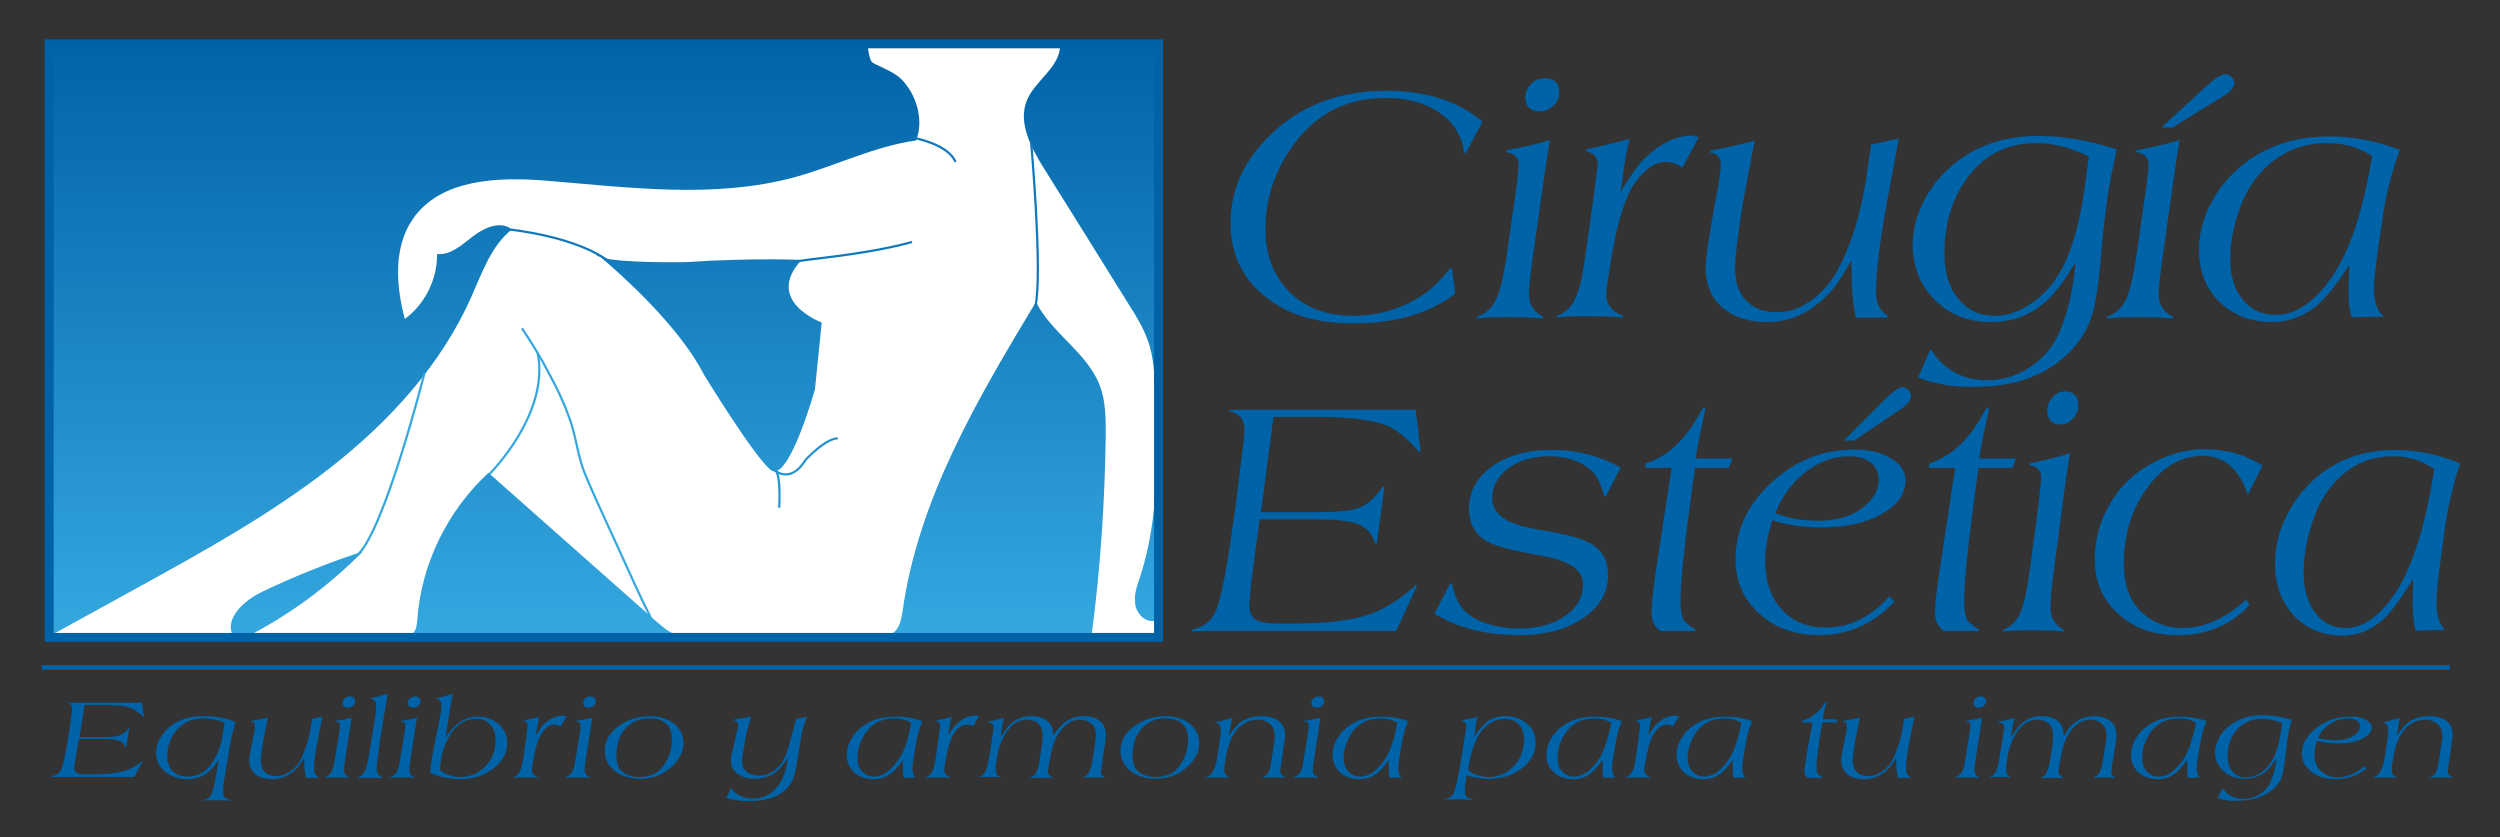 <?xml version="1.0" encoding="utf-8"?>
<!-- Generator: Adobe Illustrator 22.0.1, SVG Export Plug-In . SVG Version: 6.00 Build 0)  -->
<svg version="1.1" xmlns="http://www.w3.org/2000/svg" xmlns:xlink="http://www.w3.org/1999/xlink" x="0px" y="0px"
	 viewBox="0 0 558.9 187.2" style="enable-background:new 0 0 558.9 187.2;" xml:space="preserve">
<rect x="0" y="0" width="558.9" height="187.2" fill="#333333" stroke="none"/>
<style type="text/css">
	.st0{fill:url(#SVGID_1_);}
	.st1{fill:#FFFFFF;}
	.st2{fill:#FFFFFF;stroke:#35A7DF;stroke-width:0.5;}
	.st3{fill:none;stroke:#35A7DF;stroke-width:0.5;}
	.st4{fill:none;stroke:#2593CF;stroke-width:0.5;}
	.st5{fill:none;stroke:#1178B9;stroke-width:0.5;}
	.st6{fill:none;stroke:#0062A7;stroke-width:2;stroke-miterlimit:10;}
	.st7{fill:#0062A7;}
	.st8{fill:none;stroke:#0062A7;stroke-miterlimit:10;}
</style>
<g id="Capa_1">
	<g id="Capa_3">
		<linearGradient id="SVGID_1_" gradientUnits="userSpaceOnUse" x1="135" y1="9.848" x2="135" y2="142.514">
			<stop  offset="0" style="stop-color:#0163A8"/>
			<stop  offset="1" style="stop-color:#35A8E0"/>
		</linearGradient>
		<rect x="11" y="9.8" class="st0" width="248" height="132.7"/>
	</g>
	<path class="st1" d="M253.8,132.7c0.2-1.3,0.7-2.5,1.1-3.8c4.3-13.2,3.9-27.5,3.3-41.4c-0.1-3.9-0.3-7.8-1.6-11.4
		c-1-2.8-2.5-5.3-4.1-7.8c-6.4-10.3-12.8-20.6-19.2-30.8c-2.8-4.5-5.7-10-3.8-14.9c1.8-4.6,7.5-7.5,7.5-12.5
		c-14.3,0.2-28.7,0.3-43,0.5c0.7,3.9,0.5,3.1,3.5,4.6c2.1,1,3.8,1.9,5.2,3.9c2.5,3.3,3.7,8.3,2.1,12.3c-9.4,1.3-18,5.7-27.1,8.2
		c-18,4.9-37,2.3-55.5,0.8c-10.8-0.9-23.6-0.4-29.8,8.4c-4.5,6.4-3.9,15-1.9,22.5c4.5-3.3,7.3-8.9,7.2-14.5c3.1,0.3,5.7-2.2,8.2-4.1
		c2.5-1.9,6.2-3.4,8.5-1.4c-4.6,3.7-6.6,9.6-9,15C98.7,81.5,87,94.3,73.8,104.6s-28,18.5-42.7,26.6c-6.7,3.7-13.3,7.3-20,11
		c13.7,0,27.4,0.1,41.1,0.1c-2.3-3.9,2.4-8.1,6.4-10c7.3-3.5,14.8-6.5,22.5-9c-7.4,7.5-16,13.9-25.4,18.8
		c11.2,0.1,22.4,0.2,33.6,0.3c1,0,2.1,0,2.8-0.6c1-0.8,1.1-2.2,1.2-3.4c0.9-12.4,6.8-24.3,15.9-32.7c12.5,11.1,25,22.1,37.5,33.2
		c1.3,1.1,2.6,2.3,4.2,2.9c1.7,0.7,3.6,0.7,5.5,0.7c13,0,25.9-0.1,38.9-0.1c1.6,0,3.3-0.1,4.5-1c1.4-1.1,1.7-3.1,2-4.9
		c3.5-25,16.8-47.4,29.8-69c3.5,7,11.3,11.2,14.2,18.5c1.4,3.5,1.4,7.4,1.4,11.2c-0.2,15.1-1.2,30.2-3.2,45.1
		c4.8,0.2,9.6,0.3,14.4,0.5c-0.1-1.3-0.2-2.7-0.3-4c-2.1,0.4-4-1.6-4.3-3.7C253.7,134.3,253.7,133.5,253.8,132.7z M182.2,87
		c0,0-6,21.5-10,18s-14.8-21.2-14.8-21.2c-5.7-11.2-19.2-23-23.1-26.3c-0.7-0.2-1.1-0.5-1.1-0.9c0,0,0.4,0.3,1.1,0.9
		c4.2,1.4,19.1,1.1,19.1,1.1c14.8-1,25.8-0.5,25.8-0.5c-8.5,9.2,4.5,14,4.5,14L182.2,87z"/>
	<g id="Capa_2">
		<path class="st2" d="M94.9,83.4c0,0-8.8,34.8-14.9,40.6"/>
		<path class="st2" d="M109.4,106c0,0,13.6-13.5,10.8-27.1"/>
		<path class="st3" d="M116.7,73.4c2.2,3.3,4.3,6.7,6.1,10.2c1.7,3.1,3.2,6.3,4.4,9.6c1.6,4.2,1.9,8.7,3.6,12.8
			c1.5,3.6,3.1,7.1,4.7,10.6c3.3,7,6.5,14.6,10,21.5"/>
		<path class="st4" d="M174.2,113.5c0.4-9.2-1.2-8.5-1.2-8.5s3.6,3.5,7.1-2.2c0,0,4.4-4.8,7.2-4.8"/>
		<path class="st5" d="M178,58.6c0-0.6,14.3-1.3,25.9-4.5"/>
		<path class="st5" d="M204.2,30.8c0,0,7.8,1.4,9.4,5.4"/>
		<path class="st5" d="M230.5,31.6c0,0,2.6,29,1,36.8"/>
		<path class="st5" d="M113.8,51.3c0,0,15.5,1.5,22.9,7.6"/>
	</g>
	<g id="Capa_3_copia">
		<rect x="11" y="9.8" class="st6" width="248" height="132.7"/>
	</g>
	<g>
		<path class="st7" d="M324.6,60l0.7,5.7c-5.8,4.4-13.4,6.6-22.9,6.6c-8.2,0-14.8-2-19.8-6.2c-5-4.1-7.5-9.5-7.5-16.2
			c0-8.1,3.5-15.1,10.4-21.1c6.5-5.7,14.7-8.5,24.5-8.5c8.9,0,16,2.3,21.4,6.9l-3.7,7l-0.4-0.1c-0.5-3.8-2.3-6.7-5.5-8.9
			c-3.1-2.2-7.2-3.3-12.1-3.3c-9.1,0-16.2,3.9-21.4,11.7c-3.6,5.5-5.4,11.3-5.4,17.6c0,5.8,1.8,10.5,5.4,14.1
			c3.6,3.6,8.4,5.3,14.3,5.3c5.6,0,10.9-1.6,15.7-4.8c1.6-1.1,3.6-3,5.9-5.8L324.6,60z"/>
		<path class="st7" d="M336.7,34l0.1-0.4c4.7-0.9,7.9-1.7,9.7-2.3c-0.1,0.4-0.2,1.2-0.4,2.3l-0.6,3.9L342.6,58
			c-0.5,3.6-0.8,6.2-0.8,7.8c0,2.3,1.1,4,3.2,5l-0.1,0.4c-1.7-0.2-4.3-0.3-7.9-0.3c-3.2,0-5.5,0.1-6.9,0.3l0.1-0.4
			c1.9-0.6,3.3-1.9,4.2-3.7c0.9-1.8,1.6-4.8,2.3-9.1l1.5-10.5c0.9-5.9,1.3-9.5,1.3-10.7C339.5,35.2,338.6,34.3,336.7,34z
			 M345.3,17.5c2.2,0,3.3,1.1,3.3,3.2c0,1.1-0.4,2.1-1.3,2.9c-0.9,0.8-1.9,1.3-3,1.3c-2.2,0-3.3-1.1-3.3-3.2c0-1.1,0.4-2,1.3-2.9
			C343.1,17.9,344.1,17.5,345.3,17.5z"/>
		<path class="st7" d="M379.8,30.6l-3.7,6.9c-1.1-0.8-2.4-1.3-3.7-1.3c-2.3,0-4.5,1.5-6.7,4.4c-2.2,2.9-3.9,8.3-5.3,16l-0.2,1.3
			c-0.7,4.2-1.1,6.8-1.1,8c0,2.2,1.3,3.8,3.8,4.7l-0.1,0.4c-1.7-0.2-4.4-0.3-8.2-0.3c-3.1,0-5.3,0.1-6.6,0.3l0.1-0.4
			c1.7-0.6,3.1-1.8,4-3.7c0.9-1.9,1.7-4.9,2.2-9l1.5-10.5c0.2-1.3,0.5-3.5,0.9-6.7c0.2-1.5,0.3-2.3,0.3-2.4c0.1-0.8,0.2-1.3,0.2-1.5
			c0-1.7-0.9-2.7-2.7-3l0.1-0.4c2-0.4,5.2-1.2,9.7-2.3l-0.2,0.8l-0.5,2.4c-0.2,0.6-0.3,1.7-0.5,3l-0.8,5.6c2.2-3.6,3.8-5.9,4.9-7
			c3.6-3.7,7.4-5.6,11.2-5.6C379,30.5,379.5,30.6,379.8,30.6z"/>
		<path class="st7" d="M422,71h-7.1c-0.7-3-1-6.8-1-11.4v-1.4c-2.2,4-4.2,6.8-6.1,8.5c-3.9,3.6-8.1,5.3-12.7,5.3
			c-4.2,0-7.6-1.1-10.1-3.3c-2.5-2.2-3.7-5.2-3.7-9c0-1.2,0.2-2.8,0.5-4.8c0.5-3,0.9-5.4,1.2-7.3l0.1-0.5c0-0.1,0.3-1.9,1-5.3
			c0.4-2.3,0.6-4,0.6-5c0-1.6-0.8-2.5-2.4-2.7v-0.4c5.1-1,8.5-1.8,10-2.3c-0.5,2.4-1.3,6.7-2.5,13.1l-0.5,3
			c-0.9,5.9-1.4,10.1-1.4,12.5c0,3.1,0.8,5.5,2.5,7.2c1.7,1.8,4,2.6,6.9,2.6c3.7,0,7.2-1.7,10.5-5.2c2-2.1,3.9-5.4,5.6-9.9
			c1.7-4.4,2.9-9.2,3.7-14.2l1.2-8.2l6.2-1.3l-2.4,12.8c-1.8,9.6-2.7,16.9-2.7,21.7c0,2.3,0.9,4,2.6,5.1L422,71z"/>
		<path class="st7" d="M428.8,84.4l2.7-6.2l0.3,0.1c2.9,4.5,7.1,6.7,12.6,6.7c3.4,0,6.5-1,9.4-2.9c2.9-1.9,5.1-4.5,6.5-7.6
			c1.9-4.4,3.2-9.7,3.7-15.9c-2.1,3.6-4,6.2-5.8,8c-3.6,3.6-7.9,5.4-13,5.4c-5.1,0-9.3-1.6-12.6-4.9c-3.3-3.3-5-7.4-5-12.4
			c0-3.6,1-7.1,2.9-10.5c1.9-3.5,4.5-6.3,7.7-8.6c4.9-3.5,10.7-5.2,17.4-5.2c5.8,0,11.6,1,17.6,3l-1.3,6.3c-0.8,4-1.6,10.1-2.3,18.5
			c-0.5,6-1.2,10.3-2.1,12.8c-0.9,2.7-2.4,5.2-4.7,7.6c-5.2,5.3-12.3,7.9-21.5,7.9C436.7,86.6,432.5,85.8,428.8,84.4z M465.9,43
			l1.1-8c-4-2-8-3-11.8-3c-6.1,0-11.1,2.3-14.8,7c-3.8,4.7-5.7,10.6-5.7,17.7c0,4.2,1,7.6,3.1,10.1c2,2.5,4.7,3.8,8.1,3.8
			c2.6,0,5.3-0.8,7.8-2.5c2.6-1.7,4.8-3.9,6.6-6.9C462.9,57,464.7,50.9,465.9,43z"/>
		<path class="st7" d="M477.5,34l0.1-0.4c4.7-0.9,7.9-1.7,9.7-2.3c-0.1,0.4-0.2,1.2-0.4,2.3l-0.6,3.9L483.4,58
			c-0.5,3.6-0.8,6.2-0.8,7.8c0,2.3,1.1,4,3.2,5l-0.1,0.4c-1.7-0.2-4.3-0.3-7.9-0.3c-3.2,0-5.5,0.1-6.9,0.3l0.1-0.4
			c1.9-0.6,3.3-1.9,4.2-3.7c0.9-1.8,1.6-4.8,2.3-9.1l1.5-10.5c0.9-5.9,1.3-9.5,1.3-10.7C480.4,35.2,479.4,34.3,477.5,34z
			 M485.7,28.5h-2.5l10-9.2c2-1.8,3.4-2.7,4.3-2.7c0.5,0,1,0.2,1.4,0.6c0.4,0.4,0.6,0.9,0.6,1.4c0,0.9-0.9,2-2.8,3.1L485.7,28.5z"/>
		<path class="st7" d="M533,70.8l-7.3,0.1c-0.6-1.9-0.8-4.7-0.6-8.4l0.1-2.1v-1.1c-2.8,4.2-5.1,7.1-6.9,8.7c-3.1,2.7-6.5,4-10.3,4
			c-4.8,0-8.7-1.5-11.8-4.5c-3.1-3-4.6-6.9-4.6-11.6c0-3.6,0.9-7.1,2.7-10.5c1.8-3.5,4.3-6.4,7.5-8.9c5.2-4,11.5-6,19-6
			c5.2,0,10.4,1,15.7,3c-1.7,4.7-3,9.5-3.7,14.3l-1,6.7c-0.7,4.8-1.1,8.3-1.1,10.4c0,2.2,0.6,4.1,1.8,5.5L533,70.8z M530.3,34.9
			c-2.8-1.9-6.1-2.9-10-2.9c-6.5,0-11.8,2.6-16,7.9c-1.7,2.2-3.1,4.9-4.1,8.3c-1.1,3.4-1.6,6.6-1.6,9.8c0,3.7,0.9,6.7,2.8,9
			c1.9,2.3,4.3,3.4,7.3,3.4c4.6,0,8.8-2.9,12.7-8.6S528.3,47.2,530.3,34.9z"/>
	</g>
	<g>
		<path class="st7" d="M274.9,91.6h41.6l1.1,9.4h-0.4c-2.6-3-4.9-4.9-7-5.8c-3.1-1.3-8.3-2-15.7-2h-9.8l-2.8,21.3h12.6
			c4.5,0,7.6-0.3,9.4-1c1.8-0.7,3.5-2.2,5.2-4.7h0.4l-1.7,12.7h-0.4c-0.5-2-1.7-3.4-3.7-4.3c-1.6-0.7-4.9-1.1-9.8-1.1h-12.3
			l-1.7,12.7c-0.4,3.2-0.6,5.4-0.6,6.7c0,1.4,0.5,2.4,1.4,3c0.9,0.6,2.6,0.9,5,0.9h3.1c7.3,0,12.8-0.6,16.6-1.8s7.5-3.5,11.1-6.8
			l0.3,0.1l-4.7,10.2h-45.6l0.1-0.4c2.1-0.4,3.7-1.5,4.8-3.3c1.4-2.2,3-10.5,4.9-24.9l1.3-10.5c0.4-2.9,0.6-4.8,0.6-5.8
			c0-1.3-0.3-2.2-0.8-2.9c-0.4-0.5-1.3-1-2.5-1.4V91.6z"/>
		<path class="st7" d="M362.3,104.5L359,111l-0.4-0.1c-0.7-2.9-1.8-5-3.4-6.2c-2.3-1.8-5.3-2.7-8.9-2.7c-3.6,0-6.6,0.9-9.1,2.7
			c-2.4,1.8-3.6,4-3.6,6.7c0,3.5,3.1,5.7,9.3,6.8l3.8,0.7c4.2,0.7,7.1,1.6,8.9,2.6c2.6,1.5,3.9,3.9,3.9,7.1c0,3.9-1.9,7.1-5.6,9.6
			c-3.7,2.5-8.4,3.8-14.1,3.8c-7.5,0-13.9-1.6-19.1-4.8l3.5-6.8l0.4,0.1c0.6,3.2,1.9,5.5,3.9,7c2.9,2,6.7,3,11.3,3
			c4,0,7.4-0.9,10.1-2.8c2.7-1.9,4-4.2,4-7c0-3.1-2.7-5.1-8-6.2l-5.2-1c-4.6-0.9-7.6-1.9-9.1-3c-2.2-1.6-3.2-3.9-3.2-6.8
			c0-3.8,1.7-6.9,5.1-9.4c3.4-2.4,7.8-3.7,13.1-3.7C352.3,100.5,357.6,101.9,362.3,104.5z"/>
		<path class="st7" d="M387.3,102.5l-0.8,2.1h-7.6l-1.2,9c-1.3,9.8-2,16.8-2,20.8c0,1.8,0.2,3,0.5,3.8c0.4,0.9,1.4,1.7,2.8,2.5v0.4
			h-7.8c-1.3-0.9-2-2.3-2-4.2c0-1.9,0.4-5.6,1.3-11.3l3.2-21h-5.9l0.1-1c4.9-1.5,9.1-5.4,12.5-11.9l0.3-0.5h0.6
			c-1.1,5-1.9,8.8-2.2,11.3H387.3z"/>
		<path class="st7" d="M422.4,133.3l1.1,1.2c-4.7,5-10.3,7.5-16.7,7.5c-5.5,0-9.9-1.6-13.5-4.8c-3.5-3.2-5.3-7.2-5.3-12.2
			c0-6.5,2.7-12.2,8-17.1c5.3-4.9,11.5-7.4,18.6-7.4c3.3,0,6.1,0.7,8.2,2c2.2,1.3,3.2,3,3.2,4.9c0,3-1.8,5.5-5.3,7.5
			c-3.5,2-8,3-13.3,3c-4.2,0-7.9-0.5-11.2-1.6c-1,3.3-1.6,6.3-1.6,9c0,4.5,1.2,8.2,3.7,10.9c2.4,2.7,5.7,4.1,9.8,4.1
			C413.5,140.3,418.3,137.9,422.4,133.3z M396.9,114.8c0.1,0,0.3,0.1,0.5,0.1c2.5,1,5.6,1.5,9.4,1.5c4.1,0,7.5-1.1,10-3.2
			c2.1-1.8,3.2-3.8,3.2-5.9c0-1.6-0.6-2.9-1.8-3.9c-1.2-1-2.9-1.4-4.9-1.4c-3.4,0-6.6,1.2-9.6,3.5
			C400.6,107.9,398.3,111,396.9,114.8z M414.5,98.5h-2.3l9.2-9.2c1.8-1.8,3.1-2.7,3.9-2.7c0.5,0,0.9,0.2,1.3,0.6
			c0.4,0.4,0.6,0.9,0.6,1.4c0,0.9-0.9,2-2.6,3.1L414.5,98.5z"/>
		<path class="st7" d="M450.7,102.5l-0.8,2.1h-7.6l-1.2,9c-1.3,9.8-2,16.8-2,20.8c0,1.8,0.2,3,0.5,3.8c0.4,0.9,1.4,1.7,2.8,2.5v0.4
			h-7.8c-1.3-0.9-2-2.3-2-4.2c0-1.9,0.4-5.6,1.3-11.3l3.2-21h-5.9l0.1-1c4.9-1.5,9.1-5.4,12.5-11.9l0.3-0.5h0.6
			c-1.1,5-1.9,8.8-2.2,11.3H450.7z"/>
		<path class="st7" d="M453.7,104l0.1-0.4c4.3-0.9,7.3-1.7,9-2.3c-0.1,0.4-0.2,1.2-0.4,2.3l-0.6,3.9l-2.7,20.5
			c-0.5,3.6-0.7,6.2-0.7,7.8c0,2.3,1,4,3,5l-0.1,0.4c-1.6-0.2-4-0.3-7.3-0.3c-3,0-5.1,0.1-6.3,0.3l0.1-0.4c1.7-0.6,3-1.9,3.8-3.7
			c0.8-1.8,1.5-4.8,2.1-9.1l1.4-10.5c0.8-5.9,1.2-9.5,1.2-10.7C456.4,105.2,455.5,104.3,453.7,104z M461.6,87.5c2,0,3,1.1,3,3.2
			c0,1.1-0.4,2.1-1.2,2.9c-0.8,0.8-1.7,1.3-2.7,1.3c-2,0-3-1.1-3-3.2c0-1.1,0.4-2.1,1.2-2.9C459.7,87.9,460.6,87.5,461.6,87.5z"/>
		<path class="st7" d="M505.8,104.1l-3.3,6.5c-1.9-5.8-5.3-8.7-10.1-8.7c-4.7,0-8.9,2.4-12.4,7.2c-3.5,4.8-5.2,10.5-5.2,17
			c0,4.5,1.2,8,3.7,10.5c2.5,2.5,5.7,3.8,9.5,3.8c4.7,0,9.5-2.1,14.2-6.4l0.7,1.3c-4.3,4.5-9.6,6.7-16,6.7c-5.5,0-9.9-1.6-13.4-4.8
			c-3.5-3.2-5.2-7.2-5.2-12.2c0-4.2,1.1-8.3,3.2-12c2.1-3.8,5-6.7,8.5-8.8c4.2-2.5,8.5-3.8,12.9-3.8
			C497.9,100.5,502.2,101.7,505.8,104.1z"/>
		<path class="st7" d="M546.7,140.8L540,141c-0.5-1.9-0.7-4.7-0.6-8.4l0.1-2.1v-1.1c-2.6,4.2-4.7,7.1-6.3,8.7c-2.8,2.7-6,4-9.5,4
			c-4.4,0-8-1.5-10.9-4.5c-2.8-3-4.2-6.9-4.2-11.6c0-3.6,0.8-7.1,2.5-10.5c1.7-3.5,4-6.4,6.9-8.9c4.8-4,10.6-6,17.5-6
			c4.8,0,9.6,1,14.5,3c-1.6,4.7-2.7,9.5-3.4,14.3l-0.9,6.7c-0.7,4.8-1,8.3-1,10.4c0,2.2,0.5,4.1,1.6,5.5L546.7,140.8z M544.2,104.9
			c-2.6-1.9-5.7-2.9-9.2-2.9c-6,0-10.9,2.6-14.7,7.9c-1.6,2.2-2.8,4.9-3.8,8.3c-1,3.4-1.5,6.6-1.5,9.8c0,3.7,0.9,6.7,2.6,9
			c1.7,2.3,4,3.4,6.7,3.4c4.2,0,8.1-2.9,11.7-8.6C539.5,126.1,542.3,117.2,544.2,104.9z"/>
	</g>
	<line class="st8" x1="9.3" y1="149.2" x2="547.7" y2="149.2"/>
	<g>
		<path class="st7" d="M14.8,157.1h16.9l0.5,3.2h-0.1c-1.1-1-2-1.7-2.8-2c-1.2-0.5-3.4-0.7-6.4-0.7h-4l-1.1,7.2h5.1
			c1.8,0,3.1-0.1,3.8-0.4c0.7-0.2,1.4-0.8,2.1-1.6h0.1l-0.7,4.3h-0.1c-0.2-0.7-0.7-1.2-1.5-1.5c-0.7-0.3-2-0.4-4-0.4h-5l-0.7,4.3
			c-0.2,1.1-0.3,1.8-0.3,2.3c0,0.5,0.2,0.8,0.6,1c0.4,0.2,1.1,0.3,2,0.3h1.3c3,0,5.2-0.2,6.8-0.6s3.1-1.2,4.5-2.3l0.1,0l-1.9,3.5
			H11.4l0-0.1c0.9-0.2,1.5-0.5,2-1.1c0.6-0.7,1.2-3.6,2-8.5l0.5-3.6c0.2-1,0.2-1.6,0.2-2c0-0.4-0.1-0.8-0.3-1
			c-0.2-0.2-0.5-0.3-1-0.5V157.1z"/>
		<path class="st7" d="M48.7,171l0.2-1.1c-0.9,1.3-1.6,2.1-2.2,2.6c-1.4,1.2-3,1.7-4.8,1.7c-2,0-3.7-0.6-5-1.7c-1.3-1.1-2-2.5-2-4.1
			c0-1.4,0.4-2.8,1.3-4c0.9-1.3,2-2.3,3.4-3c1.7-0.9,3.6-1.3,5.8-1.3c2.7,0,5.1,0.4,7.3,1.3c-0.6,1.8-1.2,4.2-1.6,7.1L50,175
			c-0.1,0.5-0.1,1.1-0.1,1.8c0,0.7,0.1,1.1,0.3,1.4c0.2,0.2,0.7,0.5,1.4,0.7l0,0.1c-0.8,0-1.7-0.1-2.9-0.1c-1.4,0-2.5,0-3.4,0.1
			l0-0.1c0.7-0.2,1.2-0.4,1.5-0.6c0.4-0.4,0.7-1.1,0.9-2.1C48,175.2,48.3,173.4,48.7,171z M49.8,164.2l0.4-2.6c-1.5-0.7-3.2-1-4.9-1
			c-2.2,0-4.1,0.8-5.6,2.4c-1.5,1.6-2.3,3.6-2.3,6c0,1.4,0.4,2.6,1.2,3.4s1.9,1.2,3.4,1.2c2.3,0,4.2-1.1,5.6-3.4
			C48.7,168.6,49.4,166.6,49.8,164.2z"/>
		<path class="st7" d="M71.1,173.9h-2.7c-0.2-1-0.4-2.3-0.4-3.9v-0.5c-0.8,1.3-1.6,2.3-2.3,2.9c-1.5,1.2-3.1,1.8-4.8,1.8
			c-1.6,0-2.9-0.4-3.8-1.1c-0.9-0.8-1.4-1.8-1.4-3.1c0-0.4,0.1-1,0.2-1.6c0.2-1,0.3-1.8,0.5-2.5l0-0.2c0,0,0.1-0.6,0.4-1.8
			c0.2-0.8,0.2-1.4,0.2-1.7c0-0.5-0.3-0.8-0.9-0.9v-0.1c1.9-0.4,3.2-0.6,3.8-0.8c-0.2,0.8-0.5,2.3-0.9,4.5l-0.2,1
			c-0.3,2-0.5,3.4-0.5,4.2c0,1,0.3,1.9,0.9,2.5c0.6,0.6,1.5,0.9,2.6,0.9c1.4,0,2.7-0.6,4-1.8c0.8-0.7,1.5-1.8,2.1-3.4
			s1.1-3.1,1.4-4.8l0.5-2.8l2.3-0.5l-0.9,4.4c-0.7,3.3-1,5.7-1,7.4c0,0.8,0.3,1.4,1,1.7L71.1,173.9z"/>
		<path class="st7" d="M75,161.3l0-0.1c1.8-0.3,3-0.6,3.6-0.8c0,0.2-0.1,0.4-0.1,0.8l-0.2,1.3l-1.1,7c-0.2,1.2-0.3,2.1-0.3,2.6
			c0,0.8,0.4,1.4,1.2,1.7l0,0.1c-0.6-0.1-1.6-0.1-3-0.1c-1.2,0-2.1,0-2.6,0.1l0-0.1c0.7-0.2,1.2-0.6,1.6-1.2
			c0.3-0.6,0.6-1.6,0.8-3.1l0.6-3.6c0.3-2,0.5-3.2,0.5-3.7C76.1,161.7,75.7,161.4,75,161.3z M78.2,155.7c0.8,0,1.2,0.4,1.2,1.1
			c0,0.4-0.2,0.7-0.5,1c-0.3,0.3-0.7,0.4-1.1,0.4c-0.8,0-1.2-0.4-1.2-1.1c0-0.4,0.2-0.7,0.5-1C77.4,155.8,77.8,155.7,78.2,155.7z"/>
		<path class="st7" d="M82.8,156.2v-0.1c1-0.2,2.3-0.5,3.9-1c-0.1,0.4-0.2,1-0.3,1.8c-0.1,0.4-0.2,1.1-0.4,2.2l-1,6.2
			c-0.5,3.6-0.8,5.7-0.8,6.4c0,1.1,0.4,1.8,1.4,2.2l0,0.1c-0.7-0.1-1.8-0.1-3.2-0.1c-1.2,0-2.1,0-2.7,0.1l0-0.1
			c0.8-0.2,1.4-0.7,1.8-1.4c0.4-0.7,0.7-1.9,1-3.8l1.3-7.8c0.2-1.3,0.3-2.4,0.3-3.3C84,156.7,83.6,156.3,82.8,156.2z"/>
		<path class="st7" d="M89.6,161.3l0-0.1c1.8-0.3,3-0.6,3.6-0.8c0,0.2-0.1,0.4-0.1,0.8l-0.2,1.3l-1.1,7c-0.2,1.2-0.3,2.1-0.3,2.6
			c0,0.8,0.4,1.4,1.2,1.7l0,0.1c-0.6-0.1-1.6-0.1-3-0.1c-1.2,0-2.1,0-2.6,0.1l0-0.1c0.7-0.2,1.2-0.6,1.6-1.2
			c0.3-0.6,0.6-1.6,0.8-3.1l0.6-3.6c0.3-2,0.5-3.2,0.5-3.7C90.7,161.7,90.3,161.4,89.6,161.3z M92.8,155.7c0.8,0,1.2,0.4,1.2,1.1
			c0,0.4-0.2,0.7-0.5,1c-0.3,0.3-0.7,0.4-1.1,0.4c-0.8,0-1.2-0.4-1.2-1.1c0-0.4,0.2-0.7,0.5-1C92,155.8,92.4,155.7,92.8,155.7z"/>
		<path class="st7" d="M97.5,156.2l0-0.1c0.9-0.2,2.2-0.5,3.7-1c-0.3,1.5-0.8,4.7-1.6,9.8c2-3.1,4.3-4.7,7.2-4.7
			c1.9,0,3.4,0.6,4.7,1.7c1.3,1.2,1.9,2.6,1.9,4.2c0,2.2-1,4.1-3.1,5.7s-4.5,2.4-7.4,2.4c-2.4,0-4.6-0.5-6.7-1.4
			c0-1.4,0.5-4.3,1.4-8.7l0.7-3.3c0.2-1.2,0.4-2.2,0.4-3C98.7,156.8,98.3,156.3,97.5,156.2z M98.4,172.2c1.2,1,2.7,1.5,4.5,1.5
			c2.2,0,4.1-0.8,5.6-2.4c1.6-1.6,2.3-3.6,2.3-5.9c0-1.4-0.4-2.5-1.2-3.4c-0.8-0.9-1.8-1.3-3.1-1.3c-2.8,0-5,1.6-6.6,4.9
			C98.9,167.7,98.4,170,98.4,172.2z"/>
		<path class="st7" d="M126.7,160.1l-1.4,2.3c-0.4-0.3-0.9-0.4-1.4-0.4c-0.9,0-1.7,0.5-2.5,1.5c-0.8,1-1.5,2.8-2,5.5l-0.1,0.5
			c-0.3,1.4-0.4,2.3-0.4,2.7c0,0.7,0.5,1.3,1.4,1.6l0,0.1c-0.6-0.1-1.7-0.1-3.1-0.1c-1.2,0-2,0-2.5,0.1l0-0.1
			c0.7-0.2,1.1-0.6,1.5-1.3c0.3-0.6,0.6-1.7,0.8-3.1l0.5-3.6c0.1-0.4,0.2-1.2,0.3-2.3c0.1-0.5,0.1-0.8,0.1-0.8
			c0-0.3,0.1-0.4,0.1-0.5c0-0.6-0.3-0.9-1-1l0-0.1c0.7-0.2,2-0.4,3.6-0.8l-0.1,0.3l-0.2,0.8c-0.1,0.2-0.1,0.6-0.2,1l-0.3,1.9
			c0.8-1.2,1.4-2,1.8-2.4c1.4-1.3,2.8-1.9,4.2-1.9C126.4,160.1,126.5,160.1,126.7,160.1z"/>
		<path class="st7" d="M128.8,161.3l0-0.1c1.8-0.3,3-0.6,3.6-0.8c0,0.2-0.1,0.4-0.1,0.8l-0.2,1.3l-1.1,7c-0.2,1.2-0.3,2.1-0.3,2.6
			c0,0.8,0.4,1.4,1.2,1.7l0,0.1c-0.6-0.1-1.6-0.1-3-0.1c-1.2,0-2.1,0-2.6,0.1l0-0.1c0.7-0.2,1.2-0.6,1.6-1.2
			c0.3-0.6,0.6-1.6,0.8-3.1l0.6-3.6c0.3-2,0.5-3.2,0.5-3.7C129.8,161.7,129.5,161.4,128.8,161.3z M132,155.7c0.8,0,1.2,0.4,1.2,1.1
			c0,0.4-0.2,0.7-0.5,1c-0.3,0.3-0.7,0.4-1.1,0.4c-0.8,0-1.2-0.4-1.2-1.1c0-0.4,0.2-0.7,0.5-1C131.2,155.8,131.6,155.7,132,155.7z"
			/>
		<path class="st7" d="M145.3,160.1c2.2,0,4,0.6,5.4,1.7c1.4,1.1,2.1,2.6,2.1,4.4c0,1-0.3,2.1-0.9,3.1c-0.6,1.1-1.5,2-2.6,2.8
			c-1.8,1.4-3.9,2-6.3,2c-2.2,0-4.1-0.6-5.6-1.8s-2.2-2.7-2.2-4.5c0-2.1,1-3.9,3.1-5.5C140.3,160.9,142.6,160.1,145.3,160.1z
			 M145.1,160.6c-2.2,0-3.9,0.8-5.3,2.3c-1.3,1.5-2,3.5-2,6c0,1.7,0.4,2.9,1.3,3.6c1,0.8,2.2,1.2,3.9,1.2c2.5,0,4.5-1,5.7-3.1
			c1-1.6,1.5-3.4,1.5-5.3C150.2,162.2,148.5,160.6,145.1,160.6z"/>
		<path class="st7" d="M178,160.7l2.4-0.4c-0.6,1.5-1,2.8-1.2,3.9s-0.5,3-0.9,5.5c-0.3,2.3-0.7,3.8-1.1,4.7
			c-1.6,3.2-4.9,4.7-9.8,4.7c-1.7,0-3.4-0.2-5-0.7l1-2.2l0.1,0c1.1,1.6,2.7,2.3,4.9,2.3c2.1,0,3.9-0.8,5.2-2.4
			c1.4-1.6,2.2-3.8,2.5-6.7c-0.9,1.5-1.8,2.6-2.6,3.2c-1.4,1-3,1.5-4.8,1.5c-1.6,0-2.8-0.4-3.8-1.1s-1.5-1.7-1.5-2.9
			c0-0.5,0.1-1.4,0.4-2.5l0.8-3.4c0-0.3,0.1-0.7,0.3-1.2c0.1-0.4,0.1-0.7,0.1-0.8c0-0.6-0.3-1-1-1.2l0-0.1c0.8-0.1,2.1-0.4,3.9-0.7
			c-0.3,1-0.5,1.9-0.8,2.9c-0.3,1.1-0.5,2-0.6,2.8l-0.1,0.9c0,0.1-0.1,0.5-0.2,1c-0.2,1-0.3,1.7-0.3,2.4c0,1,0.3,1.7,1,2.3
			c0.7,0.6,1.6,0.9,2.7,0.9c2.1,0,3.8-1,5.2-2.9c0.7-1.1,1.4-2.9,2-5.4L178,160.7z"/>
		<path class="st7" d="M204.8,173.8l-2.7,0.1c-0.2-0.6-0.3-1.6-0.2-2.9l0-0.7v-0.4c-1.1,1.4-1.9,2.4-2.6,2.9
			c-1.1,0.9-2.4,1.4-3.9,1.4c-1.8,0-3.3-0.5-4.4-1.5s-1.7-2.3-1.7-3.9c0-1.2,0.3-2.4,1-3.6c0.7-1.2,1.6-2.2,2.8-3c2-1.4,4.3-2,7.2-2
			c2,0,3.9,0.3,5.9,1c-0.7,1.6-1.1,3.2-1.4,4.9l-0.4,2.3c-0.3,1.6-0.4,2.8-0.4,3.5c0,0.8,0.2,1.4,0.7,1.9L204.8,173.8z M203.7,161.6
			c-1.1-0.7-2.3-1-3.8-1c-2.5,0-4.5,0.9-6,2.7c-0.6,0.7-1.1,1.7-1.6,2.8c-0.4,1.1-0.6,2.3-0.6,3.3c0,1.3,0.3,2.3,1,3
			c0.7,0.8,1.6,1.2,2.7,1.2c1.7,0,3.3-1,4.8-2.9C201.9,168.8,203,165.8,203.7,161.6z"/>
		<path class="st7" d="M218.9,160.1l-1.4,2.3c-0.4-0.3-0.9-0.4-1.4-0.4c-0.9,0-1.7,0.5-2.5,1.5c-0.8,1-1.5,2.8-2,5.5l-0.1,0.5
			c-0.3,1.4-0.4,2.3-0.4,2.7c0,0.7,0.5,1.3,1.4,1.6l0,0.1c-0.6-0.1-1.7-0.1-3.1-0.1c-1.2,0-2,0-2.5,0.1l0-0.1
			c0.7-0.2,1.1-0.6,1.5-1.3c0.3-0.6,0.6-1.7,0.8-3.1l0.5-3.6c0.1-0.4,0.2-1.2,0.3-2.3c0.1-0.5,0.1-0.8,0.1-0.8
			c0-0.3,0.1-0.4,0.1-0.5c0-0.6-0.3-0.9-1-1l0-0.1c0.7-0.2,2-0.4,3.6-0.8l-0.1,0.3l-0.2,0.8c-0.1,0.2-0.1,0.6-0.2,1l-0.3,1.9
			c0.8-1.2,1.4-2,1.8-2.4c1.4-1.3,2.8-1.9,4.2-1.9C218.6,160.1,218.8,160.1,218.9,160.1z"/>
		<path class="st7" d="M224,162.5l-0.3,2.3c0.9-1.4,1.6-2.4,2.3-3c1.3-1.2,2.8-1.7,4.5-1.7c2,0,3.5,0.6,4.3,1.8
			c0.4,0.5,0.6,1.4,0.7,2.6c1.7-3,4-4.4,6.8-4.4c1.5,0,2.7,0.4,3.6,1.1c0.9,0.7,1.3,1.7,1.3,3c0,0.8-0.1,2-0.4,3.6l-0.4,2.5
			c-0.2,1.4-0.3,2.2-0.3,2.3c0,0.5,0.3,0.9,0.9,1.2l0,0.1c-0.6-0.1-1.4-0.1-2.5-0.1c-1.1,0-1.9,0-2.4,0.1l0-0.1
			c0.6-0.2,1.1-0.6,1.4-1.2s0.6-1.6,0.8-3.1l0.4-2.5c0.2-1.1,0.3-2,0.3-2.7c0-1.1-0.3-1.9-1-2.5c-0.7-0.6-1.5-0.9-2.6-0.9
			c-1.6,0-3,0.8-4.2,2.3c-1.2,1.5-2,3.6-2.4,6.1l-0.2,1.1c-0.1,0.3-0.1,0.7-0.2,1.2s-0.1,0.8-0.1,0.9c0,0.6,0.4,1.1,1.1,1.4l0,0.1
			c-0.6-0.1-1.4-0.1-2.7-0.1c-1.1,0-1.9,0-2.4,0.1v-0.1c0.6-0.2,1.1-0.6,1.4-1.3c0.3-0.7,0.6-1.7,0.8-3.1l0.3-2.1
			c0.2-1.4,0.3-2.3,0.3-2.9c0-1.3-0.4-2.3-1.2-2.9c-0.6-0.5-1.4-0.7-2.3-0.7c-2,0-3.7,1.1-5,3.4c-0.8,1.4-1.4,3-1.7,4.9l-0.1,0.7
			c-0.2,0.9-0.2,1.7-0.2,2.2c0,0.4,0.1,0.8,0.2,1c0.1,0.2,0.4,0.4,0.8,0.6v0.1c-0.6-0.1-1.4-0.1-2.5-0.1c-1,0-1.8,0-2.2,0.1l0-0.1
			c0.6-0.2,1.1-0.6,1.4-1.2s0.6-1.7,0.8-3.1l0.6-3.6c0.3-1.7,0.4-2.7,0.4-3.2c0-0.7-0.4-1-1.3-1.1v-0.1c1.7-0.4,2.9-0.7,3.6-0.9
			c0,0.2-0.1,0.5-0.1,0.7C224.2,161.5,224.1,161.9,224,162.5z"/>
		<path class="st7" d="M260.6,160.1c2.2,0,4,0.6,5.4,1.7c1.4,1.1,2.1,2.6,2.1,4.4c0,1-0.3,2.1-0.9,3.1c-0.6,1.1-1.5,2-2.6,2.8
			c-1.8,1.4-3.9,2-6.3,2c-2.2,0-4.1-0.6-5.6-1.8s-2.2-2.7-2.2-4.5c0-2.1,1-3.9,3.1-5.5C255.7,160.9,258,160.1,260.6,160.1z
			 M260.5,160.6c-2.2,0-3.9,0.8-5.3,2.3c-1.3,1.5-2,3.5-2,6c0,1.7,0.4,2.9,1.3,3.6c1,0.8,2.2,1.2,3.9,1.2c2.5,0,4.5-1,5.7-3.1
			c1-1.6,1.5-3.4,1.5-5.3C265.6,162.2,263.9,160.6,260.5,160.6z"/>
		<path class="st7" d="M274.8,163.9l-0.1,0.6c1-1.5,2-2.7,3.2-3.4c1.2-0.7,2.6-1,4.2-1c1.6,0,2.9,0.4,3.8,1.1c0.9,0.7,1.4,1.7,1.4,3
			c0,0.4-0.1,1.3-0.3,2.6l-0.5,3.5c-0.2,1.2-0.3,1.9-0.3,2c0,0.7,0.4,1.1,1.1,1.5l0,0.1c-0.6-0.1-1.5-0.1-2.8-0.1
			c-1.1,0-1.8,0-2.3,0.1v-0.1c0.6-0.2,1-0.5,1.3-1s0.5-1.3,0.7-2.5l0.4-2.6c0.3-1.7,0.4-2.8,0.4-3.1c0-1.1-0.3-2-0.9-2.6
			c-0.7-0.7-1.7-1.1-2.9-1.1c-2.2,0-4,1.1-5.4,3.2c-0.8,1.3-1.4,3.1-1.8,5.4l-0.1,0.8c-0.2,0.9-0.2,1.5-0.2,1.9
			c0,0.8,0.4,1.3,1.1,1.6l0,0.1c-0.6-0.1-1.5-0.1-2.7-0.1c-1.2,0-2.1,0-2.6,0.1l0-0.1c1.3-0.3,2.2-1.8,2.6-4.3l0.5-3.3
			c0.2-1.3,0.3-2.4,0.3-3.3c0-0.8-0.4-1.2-1.2-1.3v-0.1c1-0.2,2.3-0.6,3.8-1L274.8,163.9z"/>
		<path class="st7" d="M291.6,161.3l0-0.1c1.8-0.3,3-0.6,3.6-0.8c0,0.2-0.1,0.4-0.1,0.8l-0.2,1.3l-1.1,7c-0.2,1.2-0.3,2.1-0.3,2.6
			c0,0.8,0.4,1.4,1.2,1.7l0,0.1c-0.6-0.1-1.6-0.1-3-0.1c-1.2,0-2.1,0-2.6,0.1l0-0.1c0.7-0.2,1.2-0.6,1.6-1.2s0.6-1.6,0.8-3.1
			l0.6-3.6c0.3-2,0.5-3.2,0.5-3.7C292.6,161.7,292.3,161.4,291.6,161.3z M294.8,155.7c0.8,0,1.2,0.4,1.2,1.1c0,0.4-0.2,0.7-0.5,1
			c-0.3,0.3-0.7,0.4-1.1,0.4c-0.8,0-1.2-0.4-1.2-1.1c0-0.4,0.2-0.7,0.5-1C294,155.8,294.4,155.7,294.8,155.7z"/>
		<path class="st7" d="M313.4,173.8l-2.7,0.1c-0.2-0.6-0.3-1.6-0.2-2.9l0-0.7v-0.4c-1.1,1.4-1.9,2.4-2.6,2.9
			c-1.1,0.9-2.4,1.4-3.9,1.4c-1.8,0-3.3-0.5-4.4-1.5c-1.1-1-1.7-2.3-1.7-3.9c0-1.2,0.3-2.4,1-3.6c0.7-1.2,1.6-2.2,2.8-3
			c2-1.4,4.3-2,7.2-2c2,0,3.9,0.3,5.9,1c-0.7,1.6-1.1,3.2-1.4,4.9l-0.4,2.3c-0.3,1.6-0.4,2.8-0.4,3.5c0,0.8,0.2,1.4,0.7,1.9
			L313.4,173.8z M312.4,161.6c-1.1-0.7-2.3-1-3.8-1c-2.5,0-4.5,0.9-6,2.7c-0.6,0.7-1.1,1.7-1.6,2.8c-0.4,1.1-0.6,2.3-0.6,3.3
			c0,1.3,0.3,2.3,1,3c0.7,0.8,1.6,1.2,2.7,1.2c1.7,0,3.3-1,4.8-2.9C310.5,168.8,311.6,165.8,312.4,161.6z"/>
		<path class="st7" d="M329.9,162.5l-0.3,2.2c1.1-1.7,2.2-2.9,3.2-3.6c1.1-0.7,2.3-1,3.8-1c1.9,0,3.5,0.6,4.8,1.7
			c1.3,1.1,1.9,2.6,1.9,4.2c0,2.4-1.1,4.4-3.4,6c-1.9,1.4-4.2,2.1-7,2.1c-1.4,0-3.1-0.2-5-0.7l-0.1,0.3c-0.2,1.3-0.3,2.4-0.3,3.3
			c0,0.5,0.1,0.9,0.4,1.1c0.2,0.2,0.6,0.4,1.2,0.6v0.1c-0.7,0-1.6-0.1-2.7-0.1c-1.4,0-2.6,0-3.4,0.1l0-0.1c0.7-0.2,1.2-0.4,1.6-0.8
			c0.4-0.5,0.8-1.5,1.1-3c0.3-1.4,0.8-3.9,1.3-7.4l0.3-1.7l0.5-3.4c0-0.7-0.4-1.1-1.1-1.2v-0.1l0.8-0.2c1.4-0.3,2.3-0.5,2.8-0.6
			C330.2,160.6,330.1,161.3,329.9,162.5z M328.2,172.1l0.2,0.2c0.5,0.4,1.1,0.8,2,1c0.8,0.3,1.6,0.4,2.4,0.4c2.2,0,4.1-0.8,5.6-2.4
			c1.5-1.6,2.3-3.6,2.3-6c0-1.4-0.4-2.6-1.2-3.4s-1.8-1.2-3.2-1.2c-1,0-2,0.3-3,0.9c-1,0.6-1.9,1.4-2.5,2.4
			C329.6,165.9,328.7,168.6,328.2,172.1z"/>
		<path class="st7" d="M361.2,173.8l-2.7,0.1c-0.2-0.6-0.3-1.6-0.2-2.9l0-0.7v-0.4c-1.1,1.4-1.9,2.4-2.6,2.9
			c-1.1,0.9-2.4,1.4-3.9,1.4c-1.8,0-3.3-0.5-4.4-1.5c-1.1-1-1.7-2.3-1.7-3.9c0-1.2,0.3-2.4,1-3.6c0.7-1.2,1.6-2.2,2.8-3
			c2-1.4,4.3-2,7.2-2c2,0,3.9,0.3,5.9,1c-0.7,1.6-1.1,3.2-1.4,4.9l-0.4,2.3c-0.3,1.6-0.4,2.8-0.4,3.5c0,0.8,0.2,1.4,0.7,1.9
			L361.2,173.8z M360.2,161.6c-1.1-0.7-2.3-1-3.8-1c-2.5,0-4.5,0.9-6,2.7c-0.6,0.7-1.1,1.7-1.6,2.8c-0.4,1.1-0.6,2.3-0.6,3.3
			c0,1.3,0.3,2.3,1,3c0.7,0.8,1.6,1.2,2.7,1.2c1.7,0,3.3-1,4.8-2.9C358.3,168.8,359.4,165.8,360.2,161.6z"/>
		<path class="st7" d="M375.4,160.1l-1.4,2.3c-0.4-0.3-0.9-0.4-1.4-0.4c-0.9,0-1.7,0.5-2.5,1.5c-0.8,1-1.5,2.8-2,5.5l-0.1,0.5
			c-0.3,1.4-0.4,2.3-0.4,2.7c0,0.7,0.5,1.3,1.4,1.6l0,0.1c-0.6-0.1-1.7-0.1-3.1-0.1c-1.2,0-2,0-2.5,0.1l0-0.1
			c0.7-0.2,1.1-0.6,1.5-1.3s0.6-1.7,0.8-3.1l0.5-3.6c0.1-0.4,0.2-1.2,0.3-2.3c0.1-0.5,0.1-0.8,0.1-0.8c0-0.3,0.1-0.4,0.1-0.5
			c0-0.6-0.3-0.9-1-1l0-0.1c0.7-0.2,2-0.4,3.6-0.8l-0.1,0.3l-0.2,0.8c-0.1,0.2-0.1,0.6-0.2,1l-0.3,1.9c0.8-1.2,1.4-2,1.8-2.4
			c1.4-1.3,2.8-1.9,4.2-1.9C375.1,160.1,375.2,160.1,375.4,160.1z"/>
		<path class="st7" d="M390.3,173.8l-2.7,0.1c-0.2-0.6-0.3-1.6-0.2-2.9l0-0.7v-0.4c-1.1,1.4-1.9,2.4-2.6,2.9
			c-1.1,0.9-2.4,1.4-3.9,1.4c-1.8,0-3.3-0.5-4.4-1.5c-1.1-1-1.7-2.3-1.7-3.9c0-1.2,0.3-2.4,1-3.6c0.7-1.2,1.6-2.2,2.8-3
			c2-1.4,4.3-2,7.2-2c2,0,3.9,0.3,5.9,1c-0.7,1.6-1.1,3.2-1.4,4.9l-0.4,2.3c-0.3,1.6-0.4,2.8-0.4,3.5c0,0.8,0.2,1.4,0.7,1.9
			L390.3,173.8z M389.3,161.6c-1.1-0.7-2.3-1-3.8-1c-2.5,0-4.5,0.9-6,2.7c-0.6,0.7-1.1,1.7-1.6,2.8c-0.4,1.1-0.6,2.3-0.6,3.3
			c0,1.3,0.3,2.3,1,3c0.7,0.8,1.6,1.2,2.7,1.2c1.7,0,3.3-1,4.8-2.9C387.4,168.8,388.5,165.8,389.3,161.6z"/>
		<path class="st7" d="M410.8,160.8l-0.3,0.7h-3.1l-0.5,3c-0.5,3.3-0.8,5.7-0.8,7.1c0,0.6,0.1,1,0.2,1.3c0.2,0.3,0.6,0.6,1.1,0.9
			v0.1h-3.2c-0.5-0.3-0.8-0.8-0.8-1.4c0-0.6,0.2-1.9,0.5-3.8l1.3-7.2h-2.4l0.1-0.4c2-0.5,3.7-1.8,5.1-4l0.1-0.2h0.3
			c-0.5,1.7-0.8,3-0.9,3.9H410.8z"/>
		<path class="st7" d="M427,173.9h-2.7c-0.2-1-0.4-2.3-0.4-3.9v-0.5c-0.8,1.3-1.6,2.3-2.3,2.9c-1.5,1.2-3.1,1.8-4.8,1.8
			c-1.6,0-2.9-0.4-3.8-1.1c-0.9-0.8-1.4-1.8-1.4-3.1c0-0.4,0.1-1,0.2-1.6c0.2-1,0.3-1.8,0.5-2.5l0-0.2c0,0,0.1-0.6,0.4-1.8
			c0.2-0.8,0.2-1.4,0.2-1.7c0-0.5-0.3-0.8-0.9-0.9v-0.1c1.9-0.4,3.2-0.6,3.8-0.8c-0.2,0.8-0.5,2.3-0.9,4.5l-0.2,1
			c-0.3,2-0.5,3.4-0.5,4.2c0,1,0.3,1.9,0.9,2.5s1.5,0.9,2.6,0.9c1.4,0,2.7-0.6,4-1.8c0.8-0.7,1.5-1.8,2.1-3.4s1.1-3.1,1.4-4.8
			l0.5-2.8l2.3-0.5l-0.9,4.4c-0.7,3.3-1,5.7-1,7.4c0,0.8,0.3,1.4,1,1.7L427,173.9z"/>
		<path class="st7" d="M439.5,161.3l0-0.1c1.8-0.3,3-0.6,3.6-0.8c0,0.2-0.1,0.4-0.1,0.8l-0.2,1.3l-1.1,7c-0.2,1.2-0.3,2.1-0.3,2.6
			c0,0.8,0.4,1.4,1.2,1.7l0,0.1c-0.6-0.1-1.6-0.1-3-0.1c-1.2,0-2.1,0-2.6,0.1l0-0.1c0.7-0.2,1.2-0.6,1.6-1.2s0.6-1.6,0.8-3.1
			l0.6-3.6c0.3-2,0.5-3.2,0.5-3.7C440.6,161.7,440.3,161.4,439.5,161.3z M442.8,155.7c0.8,0,1.2,0.4,1.2,1.1c0,0.4-0.2,0.7-0.5,1
			c-0.3,0.3-0.7,0.4-1.1,0.4c-0.8,0-1.2-0.4-1.2-1.1c0-0.4,0.2-0.7,0.5-1C442,155.8,442.3,155.7,442.8,155.7z"/>
		<path class="st7" d="M449.9,162.5l-0.3,2.3c0.9-1.4,1.6-2.4,2.3-3c1.3-1.2,2.8-1.7,4.5-1.7c2,0,3.5,0.6,4.3,1.8
			c0.4,0.5,0.6,1.4,0.7,2.6c1.7-3,4-4.4,6.8-4.4c1.5,0,2.7,0.4,3.6,1.1c0.9,0.7,1.3,1.7,1.3,3c0,0.8-0.1,2-0.4,3.6l-0.4,2.5
			c-0.2,1.4-0.3,2.2-0.3,2.3c0,0.5,0.3,0.9,0.9,1.2l0,0.1c-0.6-0.1-1.4-0.1-2.5-0.1c-1.1,0-1.9,0-2.4,0.1l0-0.1
			c0.6-0.2,1.1-0.6,1.4-1.2c0.3-0.6,0.6-1.6,0.8-3.1l0.4-2.5c0.2-1.1,0.3-2,0.3-2.7c0-1.1-0.3-1.9-1-2.5s-1.5-0.9-2.6-0.9
			c-1.6,0-3,0.8-4.2,2.3c-1.2,1.5-2,3.6-2.4,6.1l-0.2,1.1c-0.1,0.3-0.1,0.7-0.2,1.2c-0.1,0.5-0.1,0.8-0.1,0.9c0,0.6,0.4,1.1,1.1,1.4
			l0,0.1c-0.6-0.1-1.4-0.1-2.7-0.1c-1.1,0-1.9,0-2.4,0.1v-0.1c0.6-0.2,1.1-0.6,1.4-1.3s0.6-1.7,0.8-3.1l0.3-2.1
			c0.2-1.4,0.3-2.3,0.3-2.9c0-1.3-0.4-2.3-1.2-2.9c-0.6-0.5-1.4-0.7-2.3-0.7c-2,0-3.7,1.1-5,3.4c-0.8,1.4-1.4,3-1.7,4.9l-0.1,0.7
			c-0.2,0.9-0.2,1.7-0.2,2.2c0,0.4,0.1,0.8,0.2,1c0.1,0.2,0.4,0.4,0.8,0.6v0.1c-0.6-0.1-1.4-0.1-2.5-0.1c-1,0-1.8,0-2.2,0.1l0-0.1
			c0.6-0.2,1.1-0.6,1.4-1.2c0.3-0.6,0.6-1.7,0.8-3.1l0.6-3.6c0.3-1.7,0.4-2.7,0.4-3.2c0-0.7-0.4-1-1.3-1.1v-0.1
			c1.7-0.4,2.9-0.7,3.6-0.9c0,0.2-0.1,0.5-0.1,0.7C450.1,161.5,450.1,161.9,449.9,162.5z"/>
		<path class="st7" d="M491.9,173.8l-2.7,0.1c-0.2-0.6-0.3-1.6-0.2-2.9l0-0.7v-0.4c-1.1,1.4-1.9,2.4-2.6,2.9
			c-1.1,0.9-2.4,1.4-3.9,1.4c-1.8,0-3.3-0.5-4.4-1.5c-1.1-1-1.7-2.3-1.7-3.9c0-1.2,0.3-2.4,1-3.6c0.7-1.2,1.6-2.2,2.8-3
			c2-1.4,4.3-2,7.2-2c2,0,3.9,0.3,5.9,1c-0.7,1.6-1.1,3.2-1.4,4.9l-0.4,2.3c-0.3,1.6-0.4,2.8-0.4,3.5c0,0.8,0.2,1.4,0.7,1.9
			L491.9,173.8z M490.9,161.6c-1.1-0.7-2.3-1-3.8-1c-2.5,0-4.5,0.9-6,2.7c-0.6,0.7-1.1,1.7-1.6,2.8c-0.4,1.1-0.6,2.3-0.6,3.3
			c0,1.3,0.3,2.3,1,3c0.7,0.8,1.6,1.2,2.7,1.2c1.7,0,3.3-1,4.8-2.9C489,168.8,490.1,165.8,490.9,161.6z"/>
		<path class="st7" d="M495.8,178.4l1-2.1l0.1,0c1.1,1.5,2.7,2.3,4.7,2.3c1.3,0,2.4-0.3,3.5-1c1.1-0.7,1.9-1.5,2.4-2.6
			c0.7-1.5,1.2-3.3,1.4-5.4c-0.8,1.2-1.5,2.1-2.2,2.7c-1.3,1.2-3,1.8-4.9,1.8s-3.5-0.6-4.7-1.7c-1.2-1.1-1.9-2.5-1.9-4.2
			c0-1.2,0.4-2.4,1.1-3.6c0.7-1.2,1.7-2.2,2.9-2.9c1.8-1.2,4-1.8,6.5-1.8c2.2,0,4.4,0.3,6.6,1l-0.5,2.1c-0.3,1.3-0.6,3.4-0.9,6.3
			c-0.2,2-0.5,3.5-0.8,4.4c-0.3,0.9-0.9,1.8-1.8,2.6c-2,1.8-4.6,2.7-8.1,2.7C498.8,179.2,497.2,178.9,495.8,178.4z M509.8,164.4
			l0.4-2.7c-1.5-0.7-3-1-4.5-1c-2.3,0-4.2,0.8-5.6,2.4c-1.4,1.6-2.1,3.6-2.1,6c0,1.4,0.4,2.6,1.1,3.4c0.8,0.9,1.8,1.3,3,1.3
			c1,0,2-0.3,2.9-0.8c1-0.6,1.8-1.3,2.5-2.3C508.6,169.1,509.3,167.1,509.8,164.4z"/>
		<path class="st7" d="M528.6,171.3l0.5,0.4c-1.9,1.7-4.2,2.5-6.8,2.5c-2.2,0-4.1-0.5-5.5-1.6s-2.2-2.5-2.2-4.1
			c0-2.2,1.1-4.1,3.3-5.8c2.2-1.7,4.7-2.5,7.6-2.5c1.4,0,2.5,0.2,3.4,0.7s1.3,1,1.3,1.7c0,1-0.7,1.9-2.2,2.6c-1.4,0.7-3.3,1-5.4,1
			c-1.7,0-3.2-0.2-4.6-0.6c-0.4,1.1-0.6,2.1-0.6,3.1c0,1.5,0.5,2.8,1.5,3.7c1,0.9,2.3,1.4,4,1.4C525,173.6,526.9,172.8,528.6,171.3z
			 M518.2,165c0.1,0,0.1,0,0.2,0c1,0.3,2.3,0.5,3.8,0.5c1.7,0,3-0.4,4.1-1.1c0.9-0.6,1.3-1.3,1.3-2c0-0.6-0.2-1-0.7-1.3
			c-0.5-0.3-1.2-0.5-2-0.5c-1.4,0-2.7,0.4-3.9,1.2C519.7,162.6,518.8,163.7,518.2,165z"/>
		<path class="st7" d="M535.9,163.9l-0.1,0.6c1-1.5,2-2.7,3.2-3.4c1.2-0.7,2.6-1,4.2-1c1.6,0,2.9,0.4,3.8,1.1c0.9,0.7,1.3,1.7,1.3,3
			c0,0.4-0.1,1.3-0.3,2.6l-0.5,3.5c-0.2,1.2-0.3,1.9-0.3,2c0,0.7,0.4,1.1,1.1,1.5l0,0.1c-0.6-0.1-1.5-0.1-2.8-0.1
			c-1.1,0-1.8,0-2.3,0.1v-0.1c0.6-0.2,1-0.5,1.3-1s0.5-1.3,0.7-2.5l0.4-2.6c0.3-1.7,0.4-2.8,0.4-3.1c0-1.1-0.3-2-0.9-2.6
			c-0.7-0.7-1.7-1.1-2.9-1.1c-2.2,0-4,1.1-5.4,3.2c-0.8,1.3-1.4,3.1-1.8,5.4l-0.1,0.8c-0.2,0.9-0.2,1.5-0.2,1.9
			c0,0.8,0.4,1.3,1.1,1.6l0,0.1c-0.6-0.1-1.5-0.1-2.7-0.1c-1.2,0-2.1,0-2.6,0.1l0-0.1c1.3-0.3,2.2-1.8,2.6-4.3l0.5-3.3
			c0.2-1.3,0.3-2.4,0.3-3.3c0-0.8-0.4-1.2-1.2-1.3v-0.1c1-0.2,2.3-0.6,3.8-1L535.9,163.9z"/>
	</g>
</g>
<g id="Capa_5">
</g>
</svg>
